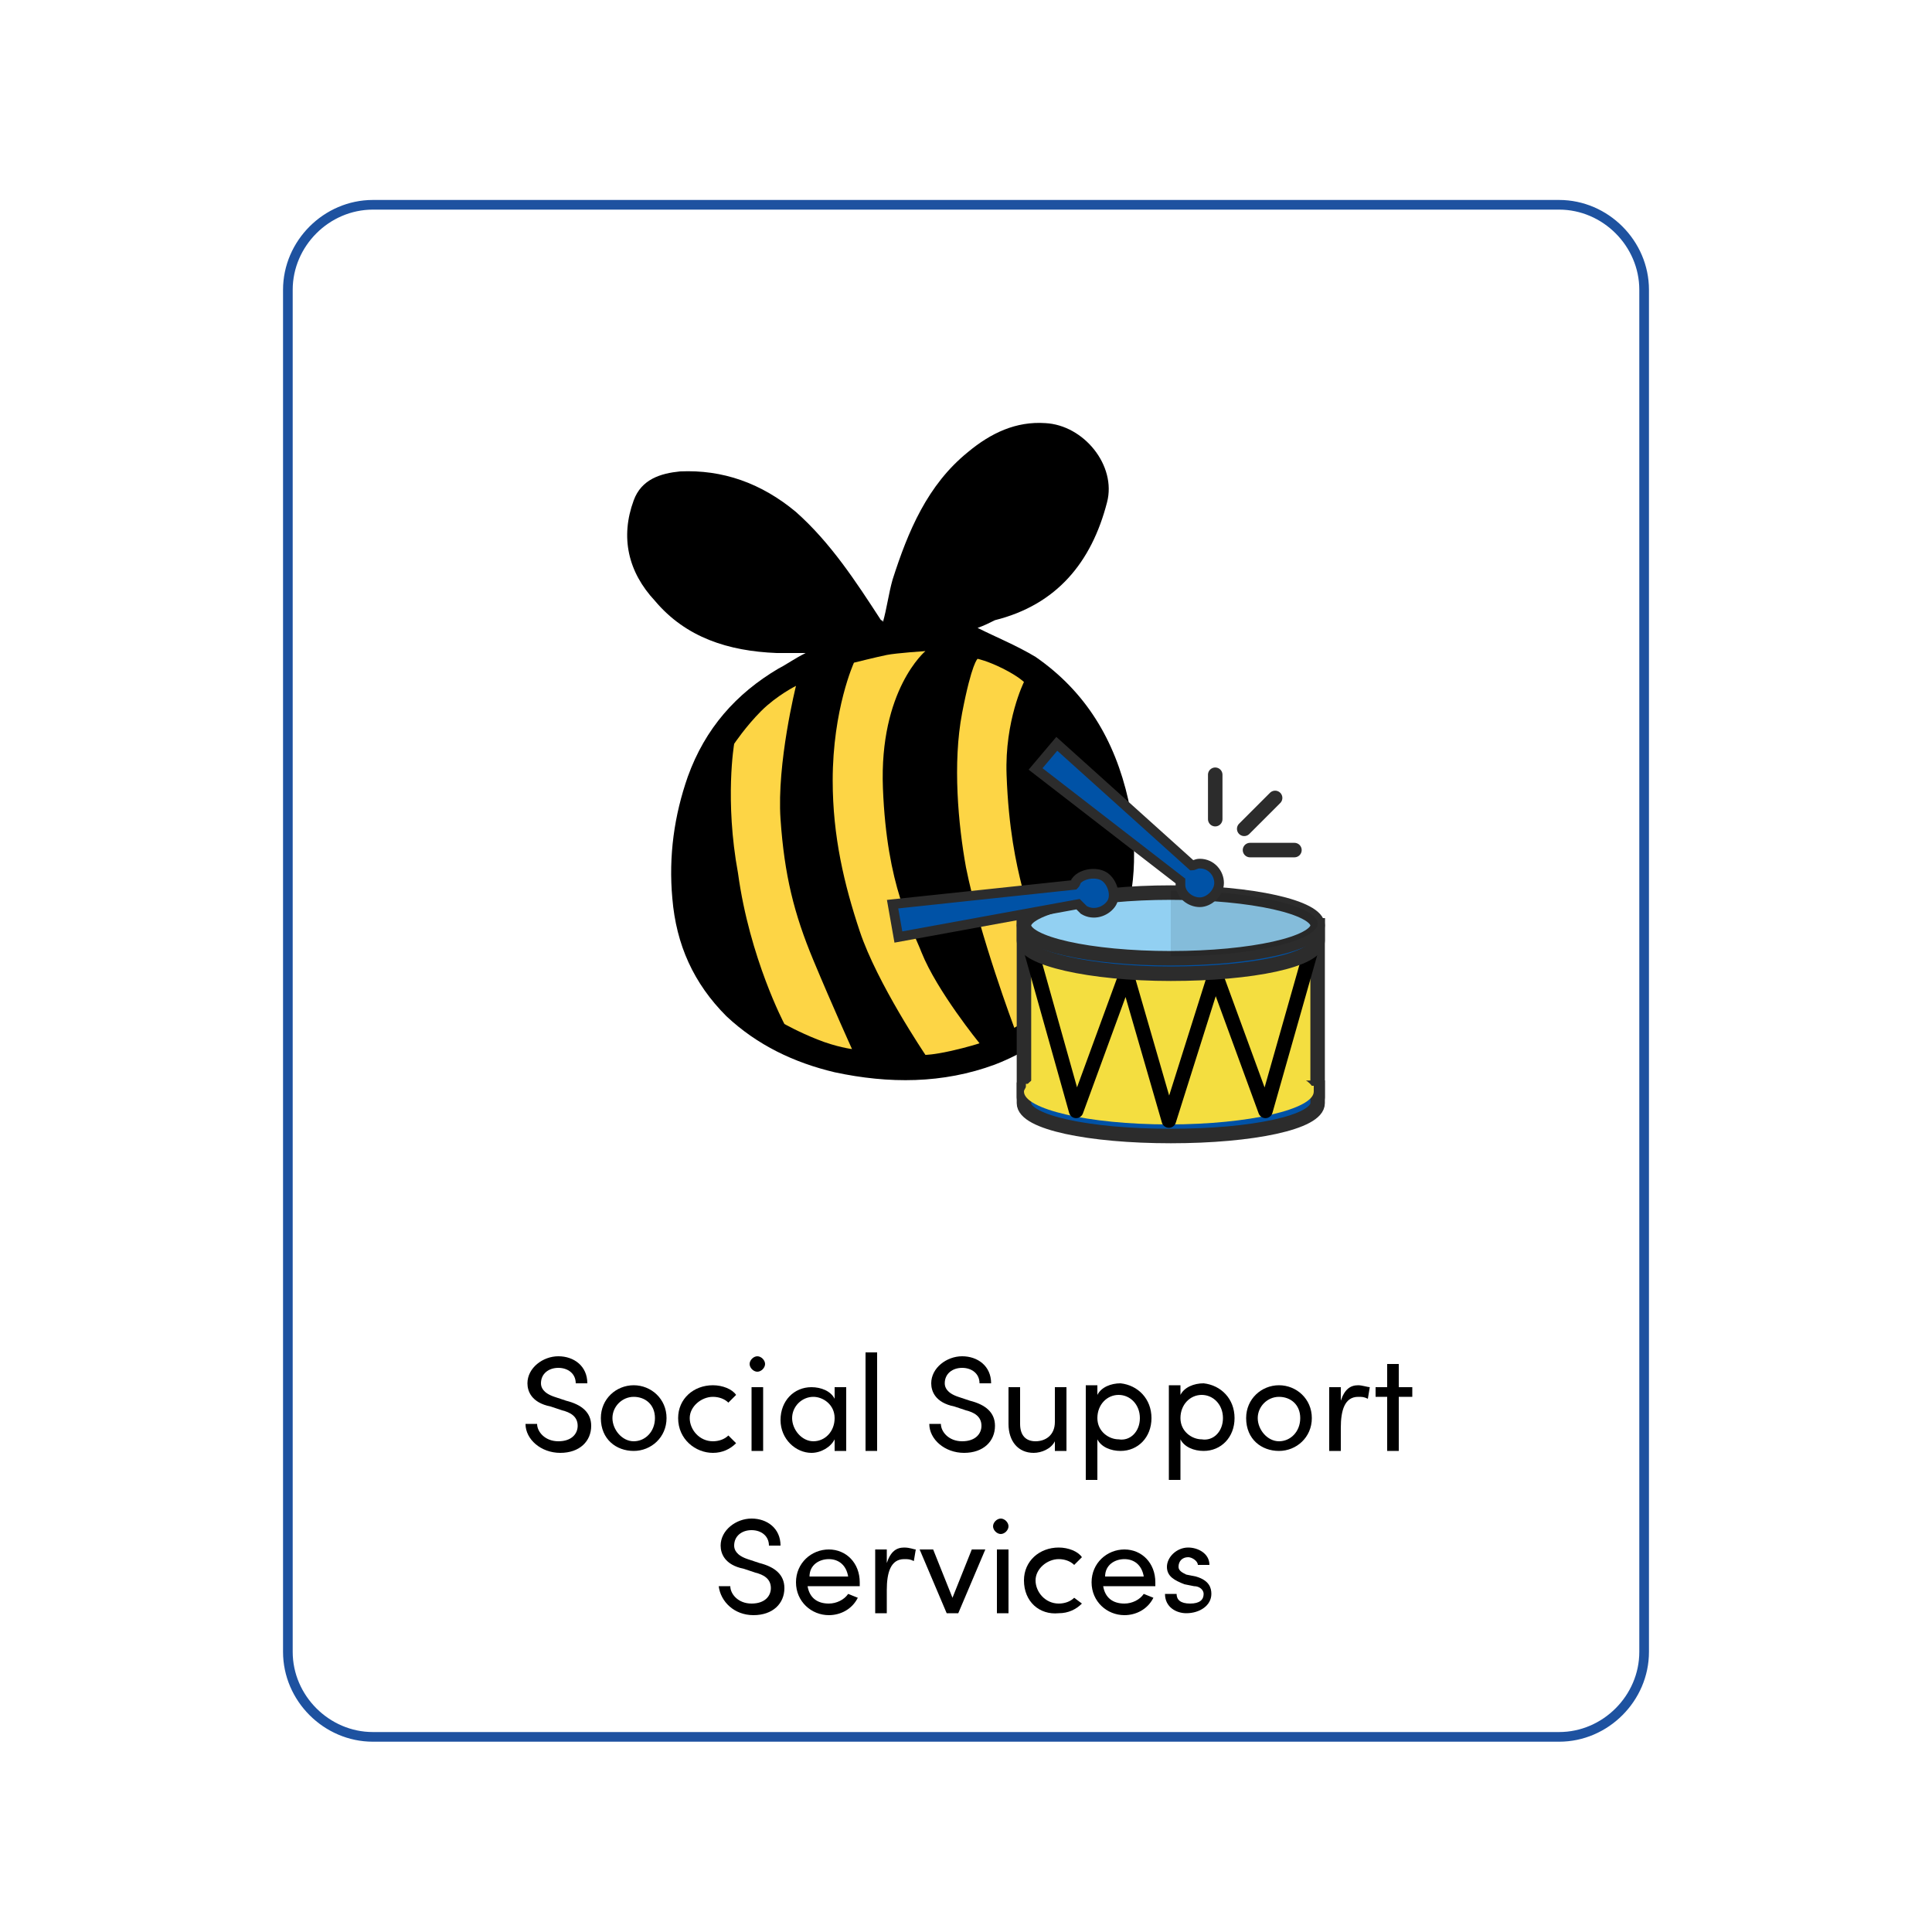 <?xml version="1.0" encoding="utf-8"?>
<!-- Generator: Adobe Illustrator 26.3.1, SVG Export Plug-In . SVG Version: 6.00 Build 0)  -->
<svg version="1.1" id="Layer_1" xmlns="http://www.w3.org/2000/svg" xmlns:xlink="http://www.w3.org/1999/xlink" x="0px" y="0px"
	 viewBox="0 0 100 100" style="enable-background:new 0 0 100 100;" xml:space="preserve">
<style type="text/css">
	.st0{fill:#FDD545;}
	.st1{fill:#F4DE40;stroke:#2C2C2C;stroke-width:0.75;stroke-miterlimit:10;}
	.st2{fill:#0052A6;stroke:#2C2C2C;stroke-width:0.75;stroke-miterlimit:10;}
	.st3{fill:#F4DE40;}
	.st4{fill:none;stroke:#000000;stroke-width:0.75;stroke-linecap:round;stroke-linejoin:round;}
	.st5{fill:#92D0F2;stroke:#2C2C2C;stroke-width:0.75;stroke-miterlimit:10;}
	.st6{opacity:0.1;enable-background:new    ;}
	.st7{fill:#0052A6;stroke:#2C2C2C;stroke-width:0.5;stroke-miterlimit:10;}
	.st8{fill:none;stroke:#2C2C2C;stroke-width:0.75;stroke-linecap:round;stroke-linejoin:round;}
	.st9{fill:none;stroke:#1E52A0;stroke-width:0.5;stroke-miterlimit:10;}
</style>
<g>
	<g>
		<path d="M50.6,32.5c1,0.5,2,0.9,3,1.5c2.6,1.8,4.1,4.3,4.8,7.4c0.5,2.5,0.4,4.9-0.5,7.2c-1.2,3-3.3,5.3-6.4,6.5
			c-2.7,1-5.5,1-8.3,0.4c-2.1-0.5-4-1.4-5.6-2.9c-1.7-1.7-2.6-3.7-2.8-6.1c-0.2-2.2,0.1-4.3,0.8-6.3c0.9-2.5,2.5-4.3,4.7-5.6
			c0.4-0.2,0.8-0.5,1.4-0.8c-0.6,0-1,0-1.5,0c-2.5-0.1-4.7-0.8-6.3-2.7c-1.4-1.5-1.8-3.3-1.1-5.2c0.4-1.1,1.4-1.4,2.4-1.5
			c2.2-0.1,4.2,0.6,6,2.1c1.8,1.6,3.1,3.6,4.4,5.6c0,0,0.1,0,0.1,0.1c0.2-0.7,0.3-1.5,0.5-2.2c0.8-2.5,1.8-4.9,3.9-6.6
			c1.2-1,2.5-1.6,4-1.5c2,0.1,3.7,2.2,3.2,4.1c-0.8,3.1-2.6,5.3-5.8,6.1C51.3,32.2,50.9,32.4,50.6,32.5L50.6,32.5z"/>
		<path class="st0" d="M38,38.5c0,0,0.6-0.9,1.4-1.7s1.8-1.3,1.8-1.3s-1,4-0.8,6.9s0.7,4.9,1.7,7.3s2,4.6,2,4.6s-0.8-0.1-1.8-0.5
			s-1.7-0.8-1.7-0.8s-1.8-3.4-2.4-7.8C37.5,41.4,38,38.5,38,38.5L38,38.5z"/>
		<path class="st0" d="M44.2,34.3c0,0,1.2-0.3,1.7-0.4s2-0.2,2-0.2s-2.4,2-2.2,7.1c0.2,5.1,1.5,7.2,2,8.5c0.8,2,3,4.7,3,4.7
			s-0.6,0.2-1.5,0.4s-1.3,0.2-1.3,0.2s-2.5-3.7-3.4-6.4c-0.8-2.4-1.4-4.9-1.4-7.8C43.1,36.7,44.2,34.3,44.2,34.3L44.2,34.3z"/>
		<path class="st0" d="M50.6,34.1c0,0,0.5,0.1,1.3,0.5s1.1,0.7,1.1,0.7s-1,2-0.9,4.8s0.5,4.6,0.8,5.8c0.4,1.9,1.7,5.5,1.7,5.5
			s-0.6,0.6-1,1s-1.1,0.8-1.1,0.8s-1.8-4.8-2.5-8.3c-0.4-2.2-0.7-5.4-0.2-8S50.6,34.1,50.6,34.1L50.6,34.1z"/>
	</g>
	<g>
		<path class="st1" d="M68.2,47.9v8.9c0,1-3.4,1.7-7.6,1.7S53,57.7,53,56.8v-8.9H68.2z"/>
		<path class="st2" d="M68.2,56.3v0.8c0,1-3.4,1.7-7.6,1.7S53,58.1,53,57.1v-0.7L68.2,56.3z"/>
		<path class="st3" d="M68,56.5c0,0.9-3.3,1.7-7.5,1.7s-7.5-0.8-7.5-1.7c0-0.1,0.1-0.2,0.2-0.4c0.7-0.8,3.7-1.3,7.3-1.3
			C64.7,54.8,68,55.5,68,56.5z"/>
		<polyline class="st4" points="53.2,48.6 55.7,57.5 58.3,50.4 60.5,58 62.9,50.4 65.5,57.5 68,48.7 		"/>
		<path class="st2" d="M68.2,47.9v0.8c0,1-3.4,1.7-7.6,1.7S53,49.6,53,48.7v-0.7L68.2,47.9z"/>
		<ellipse class="st5" cx="60.6" cy="47.9" rx="7.6" ry="1.7"/>
		<path class="st6" d="M60.6,46.1c4.2,0,7.6,0.8,7.6,1.7s-3.4,1.7-7.6,1.7"/>
		<rect x="53.1" y="56.1" class="st3" width="0.3" height="0.3"/>
		<rect x="67.7" y="56.2" class="st3" width="0.3" height="0.3"/>
	</g>
	<path class="st7" d="M61.1,45.8c0-0.1,0-0.1,0-0.2l-7.5-5.8l1.1-1.3l7,6.3c0.1,0,0.2-0.1,0.4-0.1c0.6,0,1,0.5,1,1s-0.5,1-1,1
		S61.1,46.3,61.1,45.8L61.1,45.8z"/>
	<path class="st7" d="M55.7,45.6c0,0,0,0.1-0.1,0.2l-9.4,1l0.3,1.7l9.3-1.7c0.1,0.1,0.2,0.2,0.3,0.3c0.5,0.3,1.1,0.1,1.4-0.3
		s0.1-1.1-0.3-1.4S56,45.2,55.7,45.6L55.7,45.6z"/>
	<line class="st8" x1="66" y1="41.3" x2="64.4" y2="42.9"/>
	<line class="st8" x1="62.9" y1="40.1" x2="62.9" y2="42.4"/>
	<line class="st8" x1="67" y1="44" x2="64.7" y2="44"/>
</g>
<path class="st9" d="M19.3,10.6h61.4c2.4,0,4.4,2,4.4,4.4v70.5c0,2.4-2,4.4-4.4,4.4H19.3c-2.4,0-4.4-2-4.4-4.4V15
	C14.9,12.6,16.9,10.6,19.3,10.6z"/>
<g>
	<path d="M27.2,73.7h0.6c0,0.4,0.4,0.9,1.1,0.9s1-0.4,1-0.8c0-0.5-0.4-0.7-0.8-0.8l-0.6-0.2c-1-0.2-1.2-0.8-1.2-1.2
		c0-0.8,0.8-1.4,1.6-1.4s1.5,0.5,1.5,1.4h-0.6c0-0.5-0.4-0.8-0.9-0.8c-0.5,0-0.9,0.3-0.9,0.8c0,0.2,0.1,0.5,0.7,0.7l0.6,0.2
		c0.8,0.2,1.3,0.6,1.3,1.3c0,0.8-0.6,1.4-1.6,1.4S27.2,74.5,27.2,73.7L27.2,73.7z"/>
	<path d="M31.1,73.4c0-1,0.8-1.7,1.7-1.7c0.9,0,1.7,0.7,1.7,1.7s-0.8,1.7-1.7,1.7S31.1,74.5,31.1,73.4z M33.9,73.4
		c0-0.7-0.5-1.1-1.1-1.1s-1.1,0.5-1.1,1.1s0.5,1.2,1.1,1.2S33.9,74.1,33.9,73.4z"/>
	<path d="M35.1,73.4c0-1,0.8-1.7,1.8-1.7c0.5,0,1,0.2,1.2,0.5l-0.4,0.4c-0.2-0.2-0.5-0.3-0.8-0.3c-0.6,0-1.2,0.5-1.2,1.1
		s0.5,1.2,1.2,1.2c0.3,0,0.6-0.1,0.8-0.3l0.4,0.4c-0.3,0.3-0.7,0.5-1.2,0.5C36,75.2,35.1,74.5,35.1,73.4L35.1,73.4z"/>
	<path d="M38.8,70.6c0-0.2,0.2-0.4,0.4-0.4s0.4,0.2,0.4,0.4S39.4,71,39.2,71S38.8,70.8,38.8,70.6z M38.9,75.1v-3.3h0.6v3.3H38.9z"/>
	<path d="M43.2,71.8h0.6v3.3h-0.6v-0.6c-0.2,0.4-0.7,0.7-1.2,0.7c-0.8,0-1.6-0.7-1.6-1.7s0.7-1.7,1.6-1.7c0.5,0,1,0.2,1.2,0.6V71.8
		L43.2,71.8z M43.2,73.4c0-0.7-0.6-1.1-1.1-1.1c-0.6,0-1.1,0.5-1.1,1.1s0.5,1.2,1.1,1.2S43.2,74.1,43.2,73.4L43.2,73.4z"/>
	<path d="M44.8,75.1V70h0.6v5.1H44.8z"/>
	<path d="M48.1,73.7h0.6c0,0.4,0.4,0.9,1.1,0.9s1-0.4,1-0.8c0-0.5-0.4-0.7-0.8-0.8l-0.6-0.2c-1-0.2-1.2-0.8-1.2-1.2
		c0-0.8,0.8-1.4,1.6-1.4s1.5,0.5,1.5,1.4h-0.6c0-0.5-0.4-0.8-0.9-0.8c-0.5,0-0.9,0.3-0.9,0.8c0,0.2,0.1,0.5,0.7,0.7l0.6,0.2
		c0.8,0.2,1.3,0.6,1.3,1.3c0,0.8-0.6,1.4-1.6,1.4S48.1,74.5,48.1,73.7L48.1,73.7z"/>
	<path d="M54.6,71.8h0.6v3.3h-0.6v-0.5c-0.2,0.4-0.7,0.6-1.1,0.6c-0.8,0-1.3-0.6-1.3-1.5v-1.9h0.6v1.9c0,0.6,0.3,0.9,0.8,0.9
		s1-0.3,1-1L54.6,71.8L54.6,71.8z"/>
	<path d="M59.6,73.4c0,1-0.7,1.7-1.6,1.7c-0.5,0-1-0.2-1.2-0.6v2.1h-0.6v-4.9h0.6v0.5c0.2-0.4,0.7-0.6,1.2-0.6
		C58.9,71.7,59.6,72.4,59.6,73.4z M59,73.4c0-0.7-0.5-1.2-1.1-1.2s-1.1,0.5-1.1,1.2s0.6,1.1,1.1,1.1C58.5,74.6,59,74.1,59,73.4z"/>
	<path d="M63.9,73.4c0,1-0.7,1.7-1.6,1.7c-0.5,0-1-0.2-1.2-0.6v2.1h-0.6v-4.9h0.6v0.5c0.2-0.4,0.7-0.6,1.2-0.6
		C63.2,71.7,63.9,72.4,63.9,73.4z M63.3,73.4c0-0.7-0.5-1.2-1.1-1.2s-1.1,0.5-1.1,1.2s0.6,1.1,1.1,1.1
		C62.8,74.6,63.3,74.1,63.3,73.4z"/>
	<path d="M64.5,73.4c0-1,0.8-1.7,1.7-1.7s1.7,0.7,1.7,1.7s-0.8,1.7-1.7,1.7S64.5,74.5,64.5,73.4z M67.3,73.4c0-0.7-0.5-1.1-1.1-1.1
		s-1.1,0.5-1.1,1.1s0.5,1.2,1.1,1.2S67.3,74.1,67.3,73.4z"/>
	<path d="M70.9,71.8l-0.1,0.6c-0.2-0.1-0.3-0.1-0.5-0.1c-0.7,0-0.9,0.7-0.9,1.6v1.2h-0.6v-3.3h0.6v0.7c0.2-0.6,0.5-0.8,0.9-0.8
		C70.5,71.7,70.8,71.8,70.9,71.8z"/>
	<path d="M73.1,71.8v0.5h-0.7v2.8h-0.6v-2.8h-0.6v-0.5h0.6v-1.2h0.6v1.2H73.1z"/>
	<path d="M37.2,82.1h0.6c0,0.4,0.4,0.9,1.1,0.9s1-0.4,1-0.8c0-0.5-0.4-0.7-0.8-0.8l-0.6-0.2c-1-0.2-1.2-0.8-1.2-1.2
		c0-0.8,0.8-1.4,1.6-1.4s1.5,0.5,1.5,1.4h-0.6c0-0.5-0.4-0.8-0.9-0.8c-0.5,0-0.9,0.3-0.9,0.8c0,0.2,0.1,0.5,0.7,0.7l0.6,0.2
		c0.8,0.2,1.3,0.6,1.3,1.3c0,0.8-0.6,1.4-1.6,1.4S37.3,82.9,37.2,82.1L37.2,82.1z"/>
	<path d="M44.5,82.1h-2.7c0.1,0.6,0.5,0.9,1.1,0.9c0.4,0,0.8-0.2,1-0.5l0.5,0.2c-0.3,0.6-0.9,0.9-1.5,0.9c-0.9,0-1.7-0.7-1.7-1.7
		s0.8-1.7,1.7-1.7s1.6,0.7,1.6,1.7C44.5,81.9,44.5,82,44.5,82.1L44.5,82.1z M43.9,81.6c-0.1-0.6-0.5-0.9-1-0.9s-1,0.3-1,0.9H43.9z"
		/>
	<path d="M47.4,80.2l-0.1,0.6c-0.2-0.1-0.3-0.1-0.5-0.1c-0.7,0-0.9,0.7-0.9,1.6v1.2h-0.6v-3.3h0.6v0.7c0.2-0.6,0.5-0.8,0.9-0.8
		C47.1,80.1,47.3,80.2,47.4,80.2z"/>
	<path d="M50.3,80.2h0.7l-1.4,3.3H49l-1.4-3.3h0.7l1,2.5L50.3,80.2L50.3,80.2z"/>
	<path d="M51.4,79c0-0.2,0.2-0.4,0.4-0.4s0.4,0.2,0.4,0.4s-0.2,0.4-0.4,0.4S51.4,79.2,51.4,79z M51.6,83.5v-3.3h0.6v3.3H51.6z"/>
	<path d="M53,81.8c0-1,0.8-1.7,1.8-1.7c0.5,0,1,0.2,1.2,0.5L55.6,81c-0.2-0.2-0.5-0.3-0.8-0.3c-0.6,0-1.2,0.5-1.2,1.1
		s0.5,1.2,1.2,1.2c0.3,0,0.6-0.1,0.8-0.3L56,83c-0.3,0.3-0.7,0.5-1.2,0.5C53.8,83.6,53,82.9,53,81.8L53,81.8z"/>
	<path d="M59.8,82.1h-2.7c0.1,0.6,0.5,0.9,1.1,0.9c0.4,0,0.8-0.2,1-0.5l0.5,0.2c-0.3,0.6-0.9,0.9-1.5,0.9c-0.9,0-1.7-0.7-1.7-1.7
		s0.8-1.7,1.7-1.7s1.6,0.7,1.6,1.7C59.8,81.9,59.8,82,59.8,82.1L59.8,82.1z M59.2,81.6c-0.1-0.6-0.5-0.9-1-0.9s-1,0.3-1,0.9H59.2z"
		/>
	<path d="M60.3,82.5h0.6c0,0.3,0.2,0.5,0.7,0.5s0.7-0.2,0.7-0.5c0-0.2-0.2-0.4-0.5-0.4L61.3,82c-0.5-0.2-0.9-0.4-0.9-0.9
		s0.5-1,1.1-1c0.5,0,1.1,0.3,1.1,0.9h-0.6c0-0.2-0.3-0.4-0.5-0.4c-0.3,0-0.5,0.2-0.5,0.5c0,0.2,0.2,0.3,0.4,0.4l0.5,0.1
		c0.7,0.2,0.8,0.6,0.8,0.9c0,0.6-0.6,1-1.3,1C60.9,83.5,60.3,83.2,60.3,82.5L60.3,82.5z"/>
</g>
</svg>
